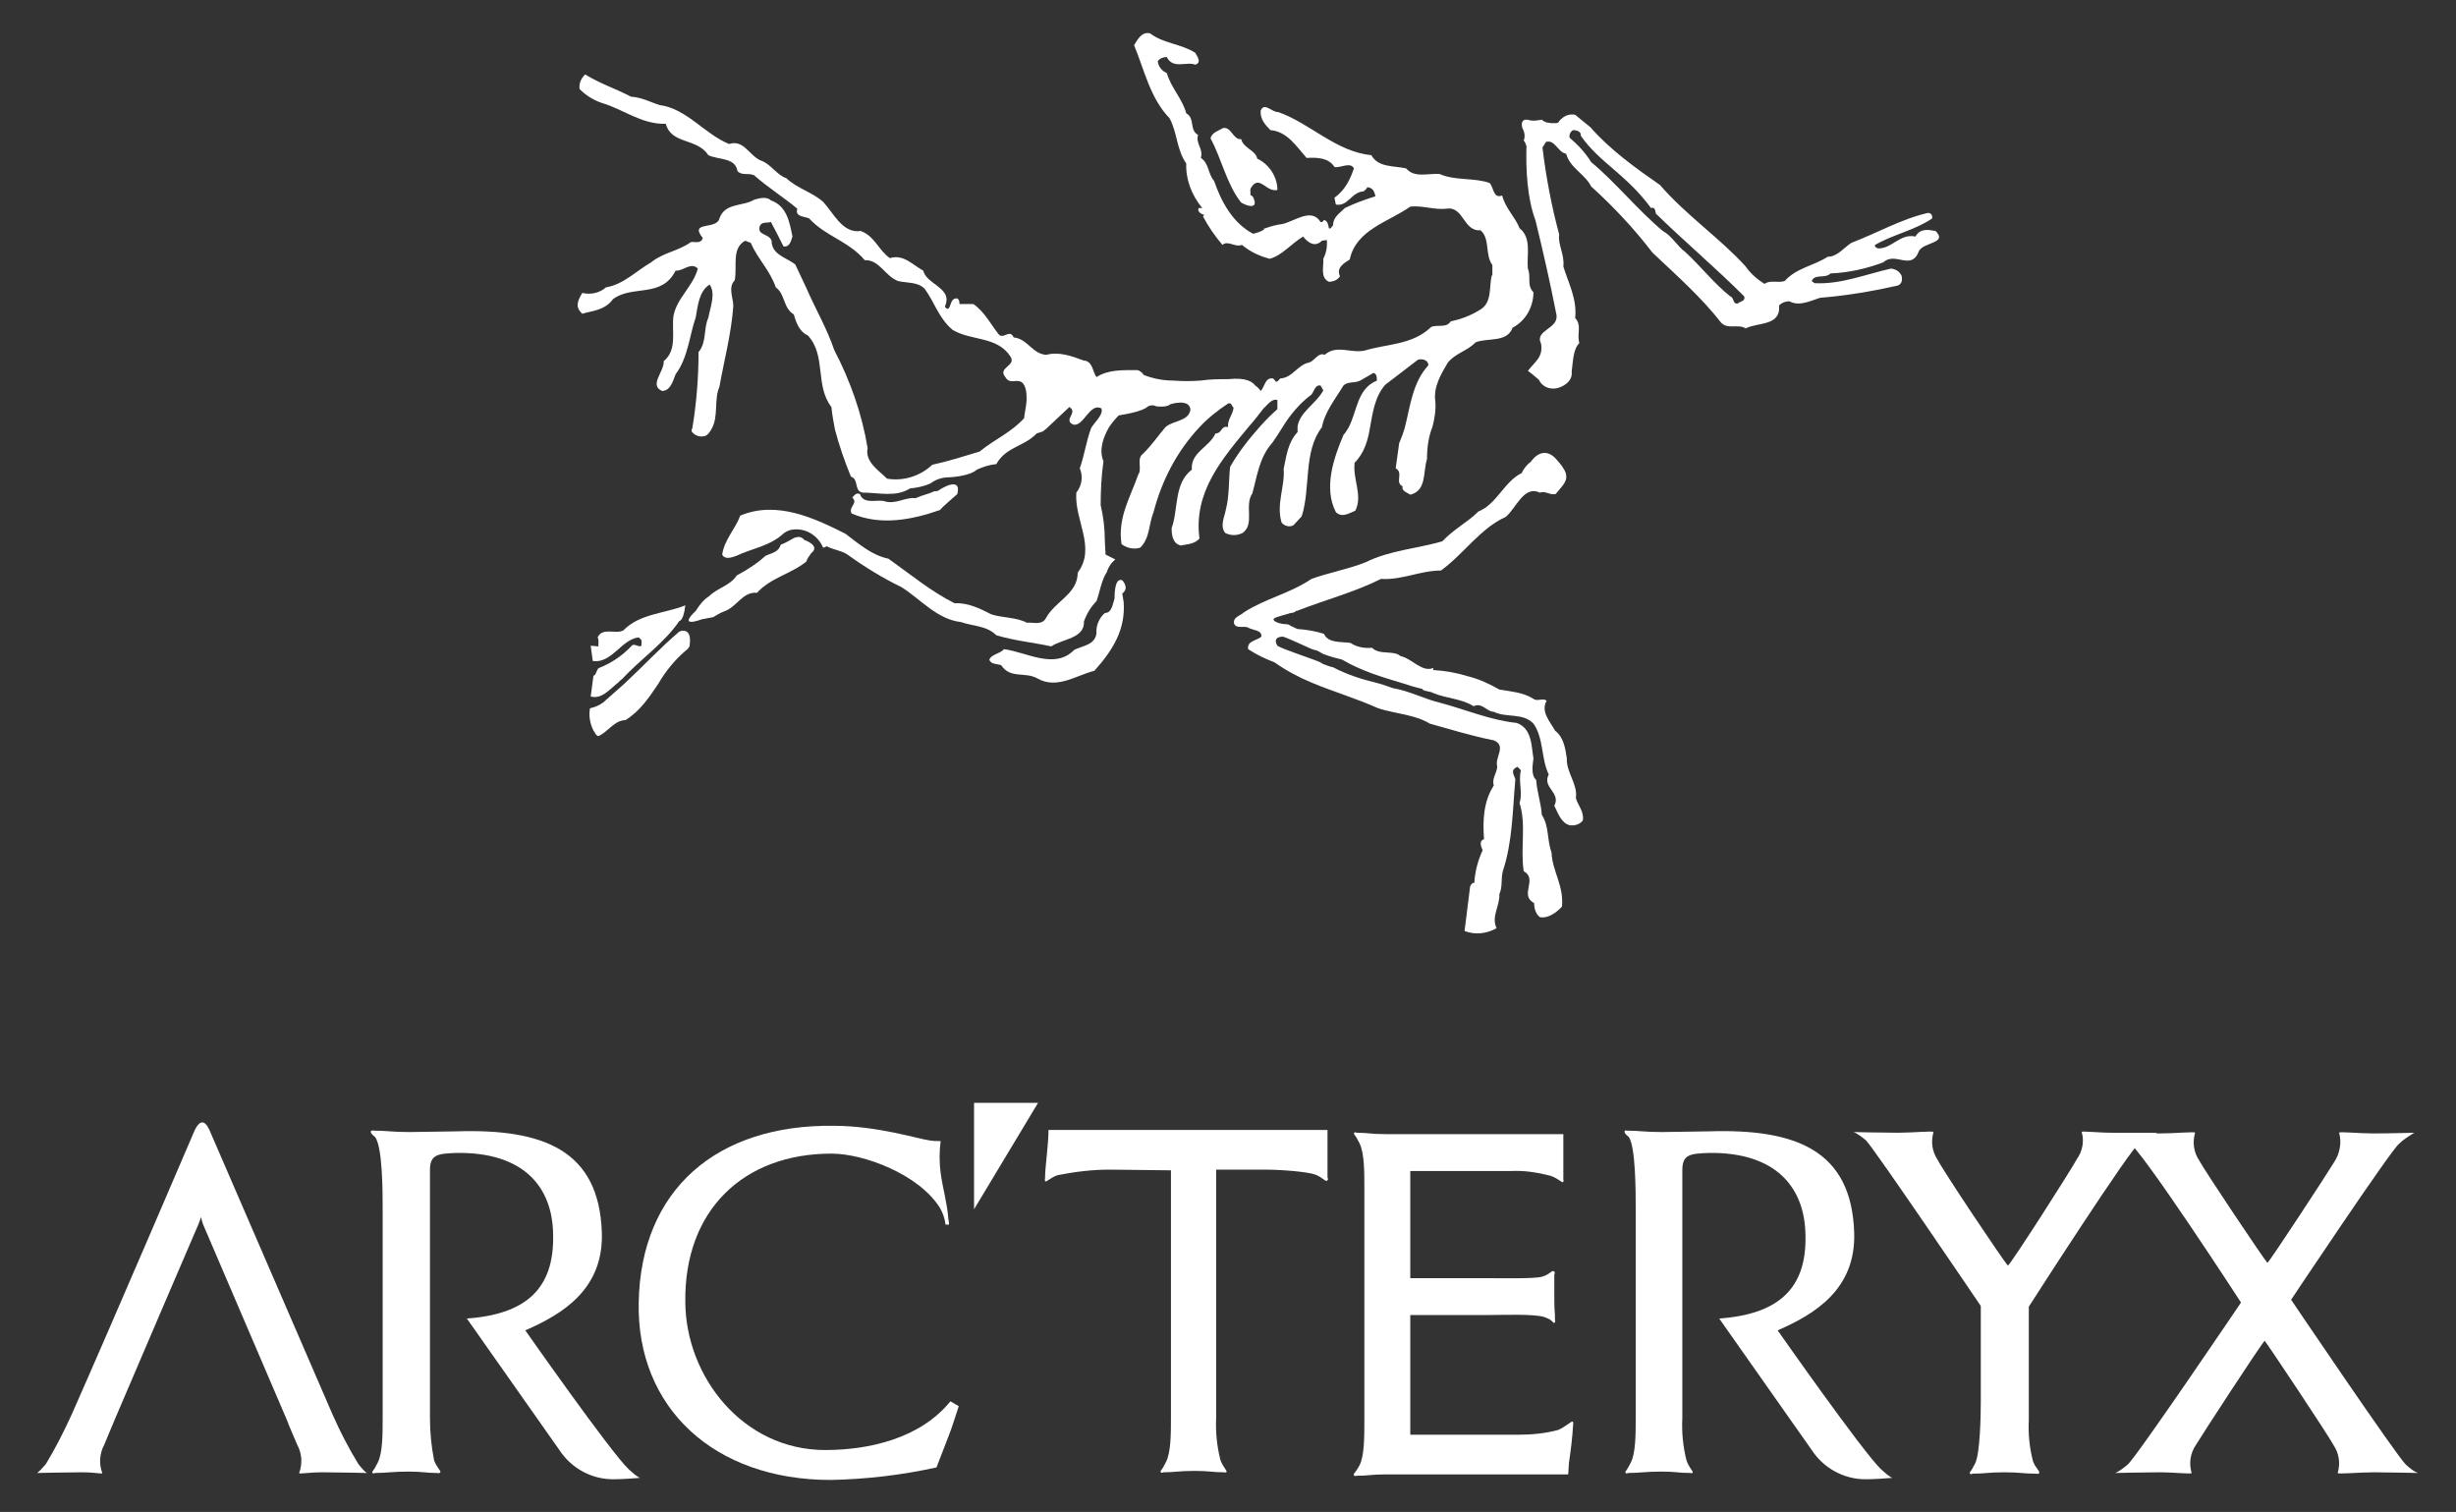 <?xml version="1.0" encoding="utf-8"?>
<!-- Generator: Adobe Illustrator 26.3.1, SVG Export Plug-In . SVG Version: 6.00 Build 0)  -->
<svg version="1.1" id="Layer_1" xmlns="http://www.w3.org/2000/svg" xmlns:xlink="http://www.w3.org/1999/xlink" x="0px" y="0px"
	 viewBox="0 0 353 217.3" style="enable-background:new 0 0 353 217.3;" xml:space="preserve">
<rect x="0" y="0" width="353" height="217.3" fill="#333333" stroke="none"/>
<style type="text/css">
	.st0{fill:#FFFFFF;}
	.st1{fill:#12110B;}
	.st2{fill-rule:evenodd;clip-rule:evenodd;fill:#231F20;}
	.st3{fill-rule:evenodd;clip-rule:evenodd;}
	.st4{fill:#231F20;}
	.st5{fill:#1D1D1B;}
	.st6{clip-path:url(#SVGID_00000049179535728936830960000015146176600720539279_);fill:#1D1D1B;}
	.st7{fill:#2A3075;}
	.st8{fill:none;}
	.st9{fill-rule:evenodd;clip-rule:evenodd;fill:#FFFFFF;}
</style>
<g>
	<g id="bird_00000071543883052313310070000012740701457825579416_">
		<path id="right-leg_00000016787703614939624000000006186402819788541329_" class="st0" d="M102.5,88.7c0.5-0.3,1-0.6,1.5-0.8
			c1.9-0.6,2.7-2.9,4.8-2.7c2-2.2,4.9-2.7,7.1-4.5c0.1-0.4,0.4-0.8,0.7-1.2c1.4-1.1-1-1.9-1-1.9c-0.7-0.9-1.8-0.1-1.8-0.1
			c-0.5,0.3-1.1,0.6-1.6,0.8c-0.3,1.1-1.4,1.2-2.2,1.6c-1.2,1.1-2.6,2-4.1,2.8c-1,1.5-2.8,1.8-4,3c-0.8,0.5-1.4,1.3-1.9,2.1
			c0,0-2.8,2.5,0.9,1.2L102.5,88.7z"/>
		<path id="right-toe_00000090259585640678021350000001888673814246186631_" class="st0" d="M99.1,92.9C99,93,99,93.1,98.9,93.2
			c0,0-0.1,0.1-0.1,0.1c-1.7,1.4-3.1,3.1-4.2,5c-1.3,1.9-2.5,3.8-4.7,5.2c-1.6,0-2.5,1.7-3.9,2.3c-0.4-0.1-0.5-0.6-0.7-0.8
			c-0.5-1-0.7-2.1-0.5-3.2c0.9-0.2,1.7-0.6,2.3-1.2c0.8-0.7,1.7-1.5,2.6-2.3c2.7-2.5,5.2-5.2,7.9-7.5C97.5,90.8,99.6,89.8,99.1,92.9
			z"/>
		<path id="right-foot_00000034806814016661349770000007700590849910666372_" class="st0" d="M98.5,87c-3,1.2-6.6,1.2-8.9,3.6
			c-1.1,0.6-3-0.5-3.7,1c0.2,0.4,0.1,0.9,0.1,1.3l-1.1-0.1l0.3,2.2c2.7,0.4,4.1-3.1,6.6-3.4l0.4,0.4v0.8c-0.4,0.3-1-0.4-1.4,0
			c-1.3,1.4-2.9,2.5-4.7,3.2c-0.4,0.2-0.4,1.1-0.8,1.1l-0.4,3c1.5,0.4,2.5-0.8,3.7-1.8c0.3-0.2,0.5-0.5,0.8-0.7
			c2.7-2.9,6.1-5.2,8.2-8.3C97.4,89.2,98.2,89.7,98.5,87z"/>
		<path id="right-knee_00000036974398097258926080000003285811476409233050_" class="st0" d="M161.5,86.5c0.3,3.9-1.5,6.9-4.2,9.9
			c-2.7,0.7-5.4,2.7-8.2,1.1c-1.8-1-3.9,0.1-5.2-1.9c-0.6-0.2-1.5-0.1-1.7-0.8c0.3-0.8,1.5-0.8,2.1-1.5c3.2,0.4,7.3,3,10.1,0.1
			c1.2-0.6,3-0.7,3.2-2.4c-0.1-1.1,0.4-2.2,1.2-2.9c1,0,1.1-1.2,1.4-2.1c0,0-0.1-3.1,1.1-2.6c0,0,1.1,1.1,0,1.9L161.5,86.5z"/>
		<path id="left-knee_00000043459294480631988350000004219705866003945913_" class="st0" d="M137.6,71c-1,0.9-2.1,1.8-2.5,2.3
			c-4,1.4-8.5,2.3-12.7,0.5c-0.5-1,1-1.4,0.1-2.3c0.4-0.4,0.5-0.7,1.1-0.5c0.5,1.5,2.3,0.8,3.4,1c1.7,0.6,3.1-0.6,4.6-0.4
			c1.1-0.5,1.6-0.5,2.7-1c0.2,0,0.4,0,0.6-0.1C134.8,70.5,138.3,68.2,137.6,71z"/>
		<path id="front-legs_00000127029619594399574080000002276670632993201058_" class="st0" d="M223.4,65.7c-1.9-1.7-3.4,0.7-3.4,0.7
			c-0.6,0.4-1,1-1.3,1.6c-2.5,1.2-3.6,4.5-6.2,5.5c-1.6,1.6-3.5,2.5-5.2,4.3c-3.4,1-7.6,1.3-11,3c-2.5,1-5.3,1.5-7.8,2.4
			c-3.1,2.1-6.6,2.8-9.7,4.8c-0.5,0.5-1.7,0.7-1.4,1.7c0.4,0.7,1.4,0.2,2,0.5c0.6,0.4,2,0.3,1.9,1.3c-0.7,0.6-2.1,0.6-1.9,1.8
			c1.2,0.8,2.5,1.4,3.8,1.9c1.7,1.2,3.4,2.1,5.3,2.9c3.1,1.3,6.5,2.3,9.6,3.7c2.5,0.8,5.3,0.9,7.4,2.2c2.9,0.8,6.1,1.8,9.2,2.4
			c1.9,0.8,0.1,2.4,0.5,3.8c-0.1,1-0.8,1.7-0.5,2.7c-1.5,2.3-1.6,5.1-1.4,7.7c-0.8,0.3-0.4,1.1-0.2,1.6c-0.7,1.5-1.1,3.1-1.2,4.7
			c-0.3-0.1-0.5,0.3-0.6,0.5c-0.3,2.3-0.5,4.1-0.8,6.4c1.5,0.6,3.2,0.4,4.6-0.4c-0.8-1.7,0.5-3.2,0.4-4.9c0.5-1.1,0.2-2.1,0.5-3.3
			c1.4-4.2,1.4-8.7,1.8-13.2c-0.2-0.7-0.8-1.3,0.3-1.8l0.5,0.5c-0.4,1.6,0.3,3.3-0.2,4.7c1,3.1,0.1,6.5,0.6,9.8
			c2.1,1.2-0.7,3.4,1.5,4.6c0,0.7,0.2,1.5,0.8,2c0.8,0.2,2-0.2,3.2-1.5c0.3-3-1.4-5.1-1.5-7.8c-0.7-1.9-0.3-3.7-1.4-5.4
			c-0.1-1.7-0.7-3.3-0.8-5c-0.8-0.7-0.5-2.2-0.4-3.1c-0.3-1.8-0.2-4.3-2.4-5.1c-3.8-0.4-7.3-1.9-11-2.9c-2.2-0.5-4.4-1.7-6.8-2.1
			c-0.8-0.3-1.7-0.6-2.5-0.8c-2.1-0.5-4.2-1.2-6.1-2.2c-0.5-0.1-1-0.3-1.5-0.5c-0.1-0.1-0.2-0.1-0.3-0.2c-0.8-0.4-5.5-1.9-6.2-2.4
			c-0.8-1.3,0.7-1.3,0.7-1.3c0.3-0.1,4.3,1.9,4.6,1.9c0.7,0.1,0.9,0.5,1.6,0.7c0.8,0.3,1.6,0.5,2.4,0.7c2.7,1.6,5.7,2.5,8.7,3.4
			c0.9,0.3,1.9,0.6,2.8,0.8c0.2,0.4,1.1,0.3,1.6,0.6c1.9,0.8,4.1,0.8,5.8,1.9c1.2-0.6,1.9,0.8,2.9,0.8c1.8,0.9,4.2,0.1,5.7,1.7
			c1.5,2.1,1.1,5.1,2.2,7.3c-1,1.9,1.8,2.6,0.8,4.5c0.5,1,1,2.5,2.2,2.8c0.7,0.1,1.5-0.1,1.9-0.7c0.2-1.3-0.7-2.1-1-3.2
			c0.3-2-1.4-3.7-1.3-5.7c-0.2-1.3-0.4-3-1.7-4c-0.7-1.3-2.1-2.7-1.2-4.3c-0.5-0.4-1.3,0.1-1.8-0.2c-1.5-1-3.3-1.1-5-1.4
			c-1.4-0.8-2.9-1.5-4.5-1.9c-1.6-0.5-3.3-0.8-5-0.9v-0.3c-1.6,0.7-3.1-1.4-4.7-1.7c-1-0.9-3-0.1-4.1-1.2c-1.1,0.1-2.2-0.1-3.1-0.7
			c-1.2-0.2-3.2,0.1-3.8-1.3c-1.2-0.4-2.5-0.6-3.8-0.7c-0.3-0.1-0.6-0.3-0.9-0.4c-0.3-0.2-0.5-0.3-0.8-0.3c-0.8,0-2-0.4-1.7-0.8
			c0.1-0.2,2.2-0.7,2.4-0.8c0.3,0,0.6-0.1,0.8-0.3h0.1c4.1-1.6,8.3-2.7,12.1-4.6c3,0.2,5.6-1.2,8.6-1.2c3.2-2.3,5.7-6.1,9.3-7.7
			c1.5-1.2,2.6-4.6,4.9-3.5c0.9-0.3,1.4,0.4,2.3,0.2c0.6-0.8,1.7-1.7,1.5-2.7C225.1,67.4,223.4,65.7,223.4,65.7z M219,20.2
			c0.2,0.2,0.3,0.5,0.4,0.8c-0.1,3.4,0.1,7.5,1.3,10.7c1.1,4.5,2.1,8.9,3,13.5c0.4,2.1-3.2,2.2-2.2,4.2c0.3,1.9-0.8,2.5-1.9,3.9
			c0.6,0.4,1.1,0.9,1.6,1.3c0.5,1.1,1.8,1.5,2.9,1.1c0,0,2-0.6,1.8-2.3c0.2-1.5,0.2-3.2,1.1-4.1c-0.4-1.3,0.4-2.5-0.6-3.6
			c0.3-2.7-1-5.1-1.7-7.4c0.2-1.7-0.8-3.1-0.6-4.6c-1.1-4.1-1.9-8.3-2.4-12.5l0.5-0.8c1.3-0.4,1.7,1.5,2.9,1.7
			c0.6,2.1,2.7,2.9,3.6,4.7c3.2,2.9,6.2,6.1,8.8,9.5c3.6,3.4,7,6.4,9.9,10.1c1,1,2.4,0.1,3.5,0.8c1.7-0.9,5.1-0.3,4.8-3.3
			c0.4-0.4,0.9-0.6,1.5-0.6c1.4,0.8,3.1-0.1,4.4-0.5c3.7-0.3,7.3-0.9,10.9-1.7c0.8-0.1,1-0.8,0.8-1.5c-0.3-0.6-0.8-0.9-1.5-1
			c-3.6,0.8-7.2,2.3-11,2.1l-0.4-0.3c0.4-1.1,1.9-0.3,2.7-1.1c2.6-0.1,5.2-0.7,7.6-1.6c1.7-1.6,4,1.3,5.1-1.6
			c0.6-1.3,4.2-1.1,2.4-2.9c-1.1-0.2-2.2-0.4-2.9,0.8c-2.2-0.5-3.4,1.8-5.4,1.7c-0.2-0.1-0.5-0.2-0.4-0.5c2.6-1.5,5.7-2.1,8.2-3.8
			c0.1-0.5-0.2-0.8-0.6-0.8c-3.9,0.9-7.3,2.9-11,4.3c-1.1,0.7-2,2-3.4,2c-2,1.3-4.5,1.6-6.2,3.5c-1.1,0.3-2-0.2-2.9,0.4
			c-1.1-0.7-2-1.5-2.7-2.5c-3.6-4-8.6-7.4-12.3-11.7c-3.6-2.5-7.2-5.1-10-8.3l-2.2-1.8c-0.9-0.2-1.7,0.2-2.3,0.9
			c0,0.1-0.1,0.1-0.1,0.2c-0.1,0-0.2,0.1-0.3,0.1c-0.2,0-0.4,0-0.7,0c-0.2,0-0.5-0.1-0.7-0.1c-0.3-0.1-0.5-0.2-0.7-0.4
			c-0.6,0.1-1.1,0.2-1.7,0.1c0,0-1.5-0.6-1.1,1.1C219.2,19.1,219.2,19.7,219,20.2L219,20.2z M249.8,43.6c-0.8,0.2-0.5-0.8-1.1-1
			c-2.3-1.8-4.3-4.4-6.5-6.4c-1.1-0.8-1.9-2.3-3.2-3c-3.6-3-6.8-7-10.3-9.9c-0.8-1.3-1.9-2.5-3.1-3.5c-0.1-0.4,0.1-0.9,0.5-1.1
			c0.5,0,1.2,0.2,1.1,0.8c2.7,3.9,6.5,5.5,10.1,10.4c0.6-0.2,0.6,0.4,0.7,0.8c4.1,4,8.6,7.8,12.7,11.9
			C250.9,43.3,250.1,43.3,249.8,43.6L249.8,43.6z"/>
		<path id="core_00000165216052643619862550000009174716794766999943_" class="st0" d="M184.3,32.2c1.8-0.4,4.2-2.4,5.5-0.3
			c0.2,0.1,0.4-0.1,0.5-0.3c0.6,0.2,0.6,0.8,0.7,1.2c0.3,0.2,0.4-0.3,0.6-0.4c0-1.2,0.9-1.7,1.7-2.5c1.4-0.7,2.9-1.2,4.4-1.7
			c-0.2-0.8-0.4-1.2-1.2-1.3c0,0.2-0.3,0.4-0.5,0.6c-1.8,0.1-2.2,2.2-4,1.9l-0.2-1c1.5-1,2.3-2.7,2.8-4.2c-0.5-1-2,0-2.8-0.2
			c-0.8-1.3-2.4-1.4-4-1.3c-1.5-1.7-2.8-3.8-5.2-4c-0.8-0.8-1.5-1.6-1.4-2.8c0.5-1.3,1.7,0.3,2.5,0.2c4.6,1.6,8.3,5.7,13.4,6.2
			c1,1.8,3.2,1.5,5,1.9c1.2,1.4,3,0.7,4.8,0.8c2.2,1,5,0.5,7.2,1.3c0.6,0.6,0.5,2.3,1.8,1.8c0.5,1.9,1.9,3.1,2.5,4.7
			c1.8,1.4,1,3.9,1.2,5.8c0.5,1.2-0.2,2.4,0.8,3.4c0,2.1-1.1,4.1-3,5.1c-0.8,2.2-3.6,1.4-5.3,2.1c-1.3,1.3-2.8,1.5-4,2.9
			c-1,1.7-2.1,3.5-1.8,5.6c0.1,1.2-0.1,2.4-0.4,3.6c-0.6,1.5-0.8,3.1-0.8,4.7c-0.6,1.8,0,4.5-2.4,5.1c-0.4-0.3-1.3-0.5-1.1-1.2
			c-1.2-0.6,0.2-1.9-1-2.6l0.5-3.6c0.3-0.7,0.6-1.5,0.8-2.2c0.8-3.1,1.1-6.5,3.4-9c0-0.7-0.8-1-1.5-0.8l-4.7,3.6
			c-1.5,1.7-1.8,4-2.2,6.2c-0.3,1.8-0.8,3.6-2.2,5c-0.3,2.4,1.2,4.7,0.1,6.9c-0.8,0.3-1.9,1.1-2.8,0.2c-1.8-3.5-0.3-7.8,1.1-11.1
			c0.3-0.3,0.5-0.7,0.7-1c1.3-2.4,1.2-5.6,4.1-6.8c0-0.4,0-1-0.5-1.1l-1.9,1.1c-0.8,0.4-1.8,0.1-2.4,0.7c-1.2,2-2.7,3.8-3.1,6
			c-2.7,3.5-1.6,8.7-2.9,12.8l-1.2,1.3c-0.6,0.3-1.3,0.1-1.7-0.4c-0.8-2.7,0.5-5.1,0.3-7.7c0.4-1.9,0.6-3.8,2-5.3c0-0.3,0-0.5,0-0.8
			c0.3-2.1,2.7-3.3,3.7-5.2l-0.4-0.7c-0.8-0.1-0.9,0.8-1.3,1.3c-1.6,1.2-3,2.8-4.1,4.6c-0.5,0.8-1,1.6-1.5,2.3
			c-1.9,2.1-2.2,4.8-2.9,7.3c-1.2,1.8,0.4,4.4-1.4,5.7c-0.8,0.4-1.7,0.4-2.5,0c-0.8-1-0.1-2.3,0.1-3.4c0.5-1.9,0.4-4.3,0.6-6.1
			c1.2-2.1,2.7-4,4.3-5.8c0.8-0.9,1.6-1.7,2.5-2.5v-1.3c-0.8-0.3-1.5,0.8-2,1.2c-0.6,0.8-1.3,1.7-2.1,2.6c-3.8,4.6-8,9.4-7.1,16.1
			c-0.7,0.8-1.7,0.8-2.7,1c-1.2-0.3-1.3-1.6-1.3-2.5c1-2.8,0.3-6.4,2.9-8.4c-0.2-2.5,2.5-3.2,3.4-5.2c0.7,0,0.8-0.6,1.1-0.8
			c0.2-0.2,0.5-0.2,0.7-0.1c-0.1-1.1,0.7-1.8,0.8-2.8c-0.3-0.3-0.3-0.8-0.8-0.6c-1.5,1-2.9,2.1-4.1,3.4c-3.2,3.4-5.4,7.6-6.6,12.2
			c-0.7,1.7-0.5,3.7-1.9,5.1c-0.9,0.3-1.9,0.1-2.7-0.5c-0.6-3.8,1.3-6.8,2.4-10c0.6-0.8-0.3-2.3,0.7-3c1.3-1.3,2.1-2.5,3.2-3.8
			c1.1-1,3.3-0.8,3.6-2.5c-0.1-1.7-2.9-0.8-2.9-0.8c-0.5,0.5-2,0.3-2,0.3c-0.4-0.2-0.8-0.2-1.2,0c-0.7,0.7-3,1.1-4.2,1.3
			c-0.5,0.5-1,1.1-1.4,1.7c-0.8,1.4-1.5,3.2-0.8,4.9c-0.3,2.1-0.4,4.2-0.4,6.3c0.4,1.7,0.6,3.4,0.6,5.2l0.1,1.9l1.4,0.7
			c-0.6,0.5-1,1.1-1.2,1.8c-0.8,1.2-1,2.8-1.5,4.2c-0.8,0.8-1.4,1.8-1.8,2.9c0.1,2.5-3.1,2.5-4.7,3.6c-2.8-0.6-5.2-0.8-7.9-1.6
			c-1.4-1.4-3.4-1.3-5.1-1.9c-3.4-0.4-5.7-3.2-8.5-5c-2.7-1.3-5.3-2.9-7.8-4.7c-0.9-0.6-2.1-0.7-3-1.2c-0.1,0.1-0.3,0.2-0.5,0.2
			c-0.8-1.9-2.8-3-4.8-2.5c-0.3,0.1-0.5,0.2-0.8,0.4c-2,1.9-4.6,2.2-6.9,3.3c-0.6,0.2-1.6,0.6-2-0.2c0.3-2.1,1.9-3.7,2.6-5.6
			c5.3-2.2,10.7,0.4,15.1,2.6c2,1.5,3.8,3.1,6.2,3.6c3.1,2.2,6.1,4.7,9.5,6.4c2-0.1,3.7,0.8,5.3,1.6c1.5,0.5,3.6,0.4,5.1,1.2
			c0.8-0.1,2.1,0.4,2.7-0.6c1.3-2.5,4.6-3.5,4.6-6.6c2.7-3.6-0.5-7.5-0.2-11.5c0.8-1,1-2.3,0.5-3.5c0.7-2,0.9-3.8,1.6-5.7
			c0.2-0.6,1.9-2,1.5-2.9c-1.7-0.9-2.6,2.8-4.1,2.3c-1.4-0.7,0.8-1.7-0.5-2.5l-3.3,3.1l-0.5,0.4l-0.9,0.3c-1.8,1.9-4.4,1.9-5.8,4.4
			c-1,0.1-1.9,0.4-2.8,0.8c-1.1,1-4,1.1-4,1.1c-1,0-1.9,0.3-2.7,0.9c-0.9,0.4-1.9,0.6-2.9,0.7c-2.1,1.3-4.4,0.6-6.8,0.6
			c-1.3-0.2-0.5-1.9-1.7-2.3c-0.9-2.2-1.7-4.5-2.3-6.8c-0.2-1.1-0.4-2.1-0.5-3.2c-2.4-3.1-0.7-7.4-3.4-10.3c-1.2-0.5-1.7-1.9-2-3
			c-1.6-1-1.2-2.9-2.6-3.9c-0.8-2.4-2.6-4.1-3.6-6.4l-0.8-0.3c-2,1.1-1.1,3.7-1.5,5.7c-1,1-0.2,2.5-0.2,3.7c-0.3,4-1.3,7.7-2,11.6
			c-0.8,1.8-0.1,4.2-1.1,6c-0.2,0.4-0.5,0.8-0.8,1c-0.7,0.3-1.6,0.1-2.1-0.6c0-0.1,0-0.3,0.1-0.4c0.6-3.6,0.9-7.3,0.9-11
			c1.2-1.4,0.7-3.4,1.4-4.9c0.3-1.6,1.1-3.5,0.2-4.8c-1.5,0.9-1.7,3-2,4.7c-0.9,2.6-1.1,5.8-2.9,8.2c-0.4,1-0.7,2.3-1.9,2.4
			c-2-0.8,0.3-2.8,0.2-4.3c2-1.6,1.1-4.4,1.4-6.5c0.5-2.6,2.8-4.2,3.5-6.8c-1-1-2.1,0.4-3.2,0.3c-2,4-6.2,2-9,4.1
			c-1.2,1.7-3.3,1.7-4.4,2.1c-0.9-0.8-0.9-1.6,0-3c1.2,0.3,2.5,0,3.4-0.8c2.5-0.4,4.4-2.4,6.5-3.6c1.7-1.4,3.9-1.6,5.7-2.9
			c0.5-0.1,1.5,0.3,1.7-0.6c-2-2.5,2-1.1,2.4-2.8c0.8-2.3,3.4-1.7,5-2.7c0.7-0.2,1.8-0.5,2.4,0.1c2.3,0.8,2.7,3.2,3.1,5.2
			c-0.2,0.6-0.4,1.6-1.3,1.4c-0.6-1.2-1.2-2.4-1.8-3.5c-0.5,0.2-1.3-0.1-1.6,0.6c-0.4,1.4,1.3,1,1.7,2.1c0,2,2.1,2.4,3.4,3.4
			l1.6,3.4c1.3,3,3,5.9,4,8.9c2.3,4.4,4,9.2,4.8,14.1c-0.4,2,1.6,3.2,2.8,4.4c2.4,0.4,4.8-0.4,6.5-2c2.3-0.5,4.5-1.2,6.8-1.9
			c2.2-1.8,4.5-2.7,6.4-4.8c0.1-1.2,0.5-2.1,0.3-3.8c-0.5-2.8-2.2-0.6-3-2.1c-1.2-1.4,1.7-1.6,0.7-3c-1.9-2.9-5.7-2.2-8.3-3.8
			c-2-1.7-2.6-4-4-5.9c-1-1-2.5-0.8-3.8-1.1c-1.9-0.7-2.7-3.1-4.8-3c-2.4-2.8-5.6-3.4-8-6c-0.6-0.3-2.1-0.2-1.7-1.4
			c-1.9-1.6-4.3-3.1-6.2-4.8c-0.9-0.4-1.7,0.1-2.4-0.6c-0.3-2-2.8-1.6-4.2-2.3c-1.6-2.5-5.3-1.5-6.1-4.5c-3.5,0.1-6.1-2.1-9.2-3
			c-1.2-0.4-2.3-1.1-3.2-2c-0.1-0.8,0.2-1.5,0.8-2.1c2.3,1.4,4.3,2,6.6,3.2c1.6,0.1,2.8,0.8,4.1,1.2c3.9,0.5,6.5,4.2,10,5.6
			c2.1-0.7,2.9,1.7,4.6,2.4c1.3,0.4,2.3,2.1,3.6,2.5c1.6,1.5,3.7,2,5.3,3.4c1.5,1.6,2.8,4.6,5.4,4.2c2,0.7,2.6,2.8,4.2,3.9
			c2-0.6,3.3,1,4.8,1.8c0.2,0.9,1.1,1.5,1.9,2.1c1,0.8,1.9,1.5,1.2,3.1c1,1.1,0.5-1.4,1.8-1.2c0.3,0.2,0.3,0.5,0.3,0.8h2
			c1.6,1.1,2.5,2.9,3.6,4.3c0.7,0.9,1.6-0.8,2.2,0.5c2,0.2,2.7,2.4,4.7,2.5c1.8-0.5,3.7,0.2,5.3,0.8c1.4,0.1,1.3,1.6,1.9,2.4
			c1.7-1.1,3.8-1,5.9-1c0.4,0.1,0.7,0.4,0.9,0.7c1.3,0.5,2.7,0.8,4.2,0.8c1.3,0.1,2.7,0.1,4,0c1.3-0.2,2.6-0.2,3.9-0.2
			c2.8-0.3,3.6,0.5,3.9,0.9c0.3,0.2,0.6,0.5,0.8,0.8c0.6-0.6,0.6-2,1.8-1.8c0.1,0.2,0.3,0.2,0.3,0.4c0.3,0.2,0.5-0.2,0.7-0.4
			c1.8-0.1,2.5-2,4.2-2.3c0.8-0.3,1.3-1.5,2.2-1.1c1.7-1.5,3.7-0.2,5.7-0.6c3.3-1,6.9-0.8,9.6-3.4c0.9-0.4,2.2,0.2,2.8-0.8
			c1.4-0.3,2.8-0.8,4.1-1.6c1.9-1,1.4-3.2,1.8-5h0.1v-1.5c-1.1-1.5-0.3-3.8-1.7-5c-2.5,0.2-2.4-3.5-4.9-3.1
			c-1.7,0.2-3.5-0.5-5.2-0.3c-3.1,2.2-7.8,3.3-8.7,7.6c-0.8,0.5-2,1.2-1.4,2.4c-0.3,0.5-0.9,0.8-1.6,0.8c-1.3-0.6-0.7-2.3-0.8-3.3
			c0.4-0.8,0.6-1.7,0.5-2.7l-0.7,0.1c-1,1-2,0.3-2.7-0.6c-1.8,1.1-3,2.7-4.8,3.2c-1.5-0.4-2.8-1-4-2c-1,0.4-2-0.7-2.8,0
			c-1.1-1.3-2-2.6-2.8-4.1l0.2-0.2c-0.4-0.1-1.1-0.5-0.8-1c0.2,0,0.4,0,0.5,0c-1.5-1.8-2.4-4.1-2.3-6.4c-1.4-2-1.3-4.5-2.4-6.5
			c-2.8-2.9-3.6-6.9-5.1-10.5c0.5-0.8,1.1-2,2.3-1.7c2,1.5,4.5,1.5,6.5,2.8c0.2,0.4,1,1.4,0,1.7c-1.3-0.5-3.2,0.7-4.1-1.1
			c-0.5,0-1,0.2-1.3,0.6c0.1,0.8,0.6,1.4,1.3,1.7c0.6,2.1,2.3,3.8,2.8,5.8c1.3,0.7,0.4,2.4,1.7,3.1c-0.4,1.2,0.8,2,0.4,3.3
			c1.2,0.8,1,2.3,1.9,3.3c1,2.9,2.6,6,5.6,7.6c0.5-0.1,1.1-0.3,1.6-0.6l-0.1-0.1C183,32.4,183.6,32.3,184.3,32.2z"/>
		<path id="eye_00000096035337066877980500000011492547276756782466_" class="st0" d="M180.1,28.3c-0.1-0.1-0.2-0.2-0.4-0.3
			c0.1-0.3-0.1-0.7,0.1-1c1.2-2,2.2,0.7,3.8,0.3c0-1.9-1.2-3.7-2.9-4.5c-0.2-1.2-2-1.5-2.3-2.8c-1.2,0.1-1.4-1.8-2.6-1.6
			c-0.7,0.4-1.7,0.7-1.8,1.5c1.6,3,2.3,6.5,4.3,9.1C178.3,29.2,181.2,30.6,180.1,28.3z"/>
	</g>
	<g id="word_00000013909000679655979270000010771763822468768416_">
		<path id="x_00000147208958940597126540000000031827349794035343_" class="st0" d="M329.3,186.8c0,0,15.2,22.5,16.5,23.7
			s1.8,1.2,1.8,1.2s-4.3-0.1-6.4-0.1c-2.2,0-5.2,0.3-5.2,0.1c0.4-1.4,0.2-2.8-0.6-4c-0.8-1.5-9.4-14.4-9.9-15
			c-0.6,0.6-9,13.5-9.9,15c-0.8,1.2-1,2.6-0.6,4c0,0.2-2.4-0.1-4.6-0.1s-6.4,0.1-6.4,0.1s0.5-0.1,1.8-1.2s16.3-23.3,16.3-23.3
			s-14.4-22.2-16.3-23.2c-1.6-0.8-1.4-1.2-1.4-1.2s3.8,0.1,6,0.1s5.2-0.3,5.1-0.1c-0.4,1.4-0.2,2.8,0.6,4c0.8,1.5,9.3,14.2,9.8,14.7
			c0.6-0.6,8.7-13,9.6-14.5c0.8-1.2,1.1-2.8,0.7-4.2c0-0.2,2.8,0.1,4.9,0.1c2.2,0,5.9-0.1,5.9-0.1c-0.8,0.5-1.6,1-2.2,1.6
			C343.5,165.5,329.3,186.8,329.3,186.8z"/>
		<path id="y_00000109747468630467050830000014823496423040085652_" class="st0" d="M284.7,187.7v13.6c0,2.2-0.1,7.5-0.8,9
			c-0.7,1.4-0.8,1.2-0.8,1.4c0.1,0.3,0.4,0.1,0.4,0.1c1.8,0,2.2-0.2,4.6-0.2c2.2,0,2.8,0.2,4.5,0.2c0,0,0.4,0.1,0.5-0.1
			c0.1-0.3-0.6-0.8-0.9-1.7c-0.5-1.9-0.7-3.9-0.6-5.9v-16.3c0,0,15-23.4,16-23.6c1-0.1,1.8-0.6,2.4-1.4h-6.4c-2.2,0-4.5-0.3-4.4-0.1
			c0.4,1.3,0.1,2.8-0.7,3.9c-0.8,1.5-9.3,14.8-9.9,15.3c-0.6-0.6-9.3-13.6-10.1-15.2c-0.8-1.2-1-2.6-0.6-4c0-0.2-3,0.1-5.1,0.1
			s-6.4-0.1-6.4-0.1s0.5,0.1,1.8,1.2C269.4,165.1,284.7,187.7,284.7,187.7z"/>
		<path id="r2_00000164484317738207799080000014880228287378153397_" class="st0" d="M247.1,189.5c0,0,12.3,17.5,13.3,18.9
			c1.7,2.6,4.6,4.2,7.7,4.2c1.3,0,2.6-0.1,3.9-0.2c0,0-0.3,0-1.6-1.2c-2.5-2.3-14.9-20-14.9-20c5.3-2.3,11.3-5.9,11-14.1
			c-0.4-11.8-8.4-14.9-20.9-14.5c-1.5,0-4.9,0.1-6.8,0.1c-2.4,0-3.2-0.2-4.9-0.2c0,0-0.4-0.1-0.4,0.1c-0.1,0.3,0.6,0.8,0.6,0.8
			c1,1.4,1,8,1,10.2c0,4.7,0,26.9,0,30.3c0,2.2,0,4.9-0.7,6.3c-0.7,1.4-0.8,1.2-0.8,1.4c0.1,0.3,0.4,0.1,0.4,0.1
			c1.8,0,2.4-0.2,4.8-0.2c2.2,0,2.4,0.2,4.1,0.2c0,0,0.4,0.1,0.4-0.1s-0.6-0.8-0.9-1.7c-0.5-2-0.7-4-0.6-6.1c0,0,0-32.3,0-35.6
			c0-2.3,1.1-2.4,3.9-2.5c9.5-0.1,13.7,4.9,13.8,11.8C259.7,185.3,255.5,188.9,247.1,189.5z"/>
		<path id="e_00000135660207392141712290000014408044600831487377_" class="st0" d="M202.7,183.7h11c2.2,0,6.8,0.1,7.9-0.2
			c1.1-0.3,1.5-1,1.7-0.8c0.3,0.1,0.1,0.5,0.1,0.5c0,1.7,0,1.1,0,3.3c0,2.4,0.1,1.5,0.1,3.2c0,0,0.1,0.4-0.1,0.4
			c-0.3,0.1,0-0.3-1.4-0.8s-6.2-0.3-8.3-0.3h-11v17.2h15.6c1.9,0,3.9-0.2,5.7-0.7c0.9-0.4,1.8-1.2,2-1.2s0.1,0.5,0.1,0.5
			c-0.1,1.8-0.3,3.4-0.6,5.5l-0.1,1.6h-26.1c-2.4,0-2.5,0.2-4.3,0.2c0,0-0.4,0.1-0.4-0.1c-0.1-0.3,0.1-0.1,0.8-1.4s0.7-4.2,0.7-6.3
			c0-4.1,0-11,0-17.7s0-11.9,0-16c0-2.2,0-4.9-0.7-6.3c-0.7-1.4-0.8-1.2-0.8-1.4c0.1-0.3,0.4-0.1,0.4-0.1c1.8,0,1.9,0.2,4.3,0.2h16
			c4.5,0,6.7,0,9.4,0v1.6c0,2.1,0,3.2,0,4.9c0,0,0.1,0.4-0.1,0.4s-0.8-0.6-1.7-0.9c-1.9-0.5-3.8-0.8-5.7-0.7h-14.5L202.7,183.7z"/>
		<path id="t_00000021818760725472790990000008032687920460544185_" class="st0" d="M168.3,168.2c0,4.1,0,26.9,0,35.6
			c0,2.2,0,4.9-0.7,6.3c-0.7,1.4-0.8,1.2-0.8,1.4c0.1,0.3,0.4,0.1,0.4,0.1c1.8,0,2.1-0.2,4.5-0.2c2.2,0,2.5,0.2,4.2,0.2
			c0,0,0.4,0.1,0.4-0.1s-0.6-0.8-0.9-1.7c-0.5-2-0.7-4-0.6-6.1c0-9,0-32.9,0-35.6h7.1c2.2,0,6,0.3,7.1,0.7s1.4,1,1.7,0.9
			c0.3-0.1,0.1-0.5,0.1-0.5c0-1.7,0-4.6,0-6.8h-40.1c0,2.2-0.5,5.3-0.5,7c0,0-0.1,0.4,0.1,0.4s0.8-0.6,1.7-0.9
			c2.5-0.5,5-0.8,7.5-0.8L168.3,168.2"/>
		<polygon id="apos_00000100370643378739208380000000845667980373580470_" class="st0" points="140,158.5 140,173.8 149.2,158.5 		
			"/>
		<path id="c_00000003092683059524886930000005640063207241648826_" class="st0" d="M136.6,201.4c-4.3,5.3-11.6,7-18,7
			c-11.8,0-20-10.5-20.1-21.2c-0.2-13.3,8.4-21.4,21-21.4c4.7,0,12.6,3,15.6,7.8c0.4,0.7,0.7,1.5,0.8,2.4h0.5c0,0,0-0.5-0.1-0.8
			c-0.1-2-0.8-4.4-1.1-6.6c-0.2-1.5-0.2-3.1,0-4.6c-0.5,0-1.1,0-1.6-0.1c-1.6-0.2-7.5-2.1-13.8-2.1c-16.7-0.2-27.7,9.1-28,25.4
			c-0.3,15.1,10.8,25.5,27.6,25.5c5.1-0.1,10.2-0.7,15.2-1.8l1.7-4.4c0.6-1.5,1-2.9,1.5-4.4L136.6,201.4z"/>
		<path id="r1_00000045608153413358596220000001999481269395165340_" class="st0" d="M67.1,189.5c0,0,12.3,17.5,13.3,18.9
			c1.7,2.6,4.6,4.2,7.7,4.2c1.3,0,2.6-0.1,3.9-0.2c0,0-0.3,0-1.6-1.2c-2.5-2.3-14.9-20-14.9-20c5.3-2.3,11.3-5.9,11-14.1
			c-0.4-11.8-8.4-14.9-20.9-14.5c-1.5,0-4.9,0.1-6.8,0.1c-2.4,0-3.2-0.2-5-0.2c0,0-0.4-0.1-0.5,0.1c-0.1,0.3,0.6,0.8,0.6,0.8
			c1.1,1.4,1.1,8.1,1.1,10.2c0,4.7,0,26.9,0,30.3c0,2.2,0,4.9-0.7,6.3c-0.7,1.4-0.8,1.2-0.8,1.4c0.1,0.3,0.4,0.1,0.4,0.1
			c1.8,0,2.4-0.2,4.8-0.2c2.2,0,2.4,0.2,4.1,0.2c0,0,0.4,0.1,0.5-0.1s-0.6-0.8-0.9-1.7c-0.4-2-0.6-4-0.6-6.1c0,0,0-32.3,0-35.6
			c0-2.3,1.1-2.4,3.9-2.5c9.5-0.1,13.7,4.8,13.8,11.7C79.7,185.3,75.5,188.9,67.1,189.5z"/>
		<path id="a_00000036210441541180448740000002165642410166087058_" class="st0" d="M30.1,162.4c0,0,12.3,28.4,17.7,40.9
			c1.1,2.5,2.3,4.8,3.7,7.1c1.1,1.4,1.3,1.3,1.3,1.3s-4.3-0.1-6.4-0.1c-2.2,0-3.4,0.3-3.4,0.1c0.5-1.4,0.4-2.8-0.3-4.1
			c-0.1-0.3-1.1-2.5-1.5-3.6c-3.7-8.6-12-28-12-28c-0.5-1.4-0.1-1.4-0.7,0c0,0-8.3,19.3-12,28c-0.4,1-1.4,3.3-1.5,3.6
			c-0.7,1.3-0.8,2.8-0.3,4.1c0,0.2-0.8-0.1-3-0.1s-6.4,0.1-6.4,0.1s0.2,0,1.3-1.3c1.4-2.3,2.6-4.7,3.7-7.1
			c5.5-12.4,17.7-40.9,17.7-40.9C28.7,161,29.4,160.9,30.1,162.4z"/>
	</g>
</g>
</svg>
